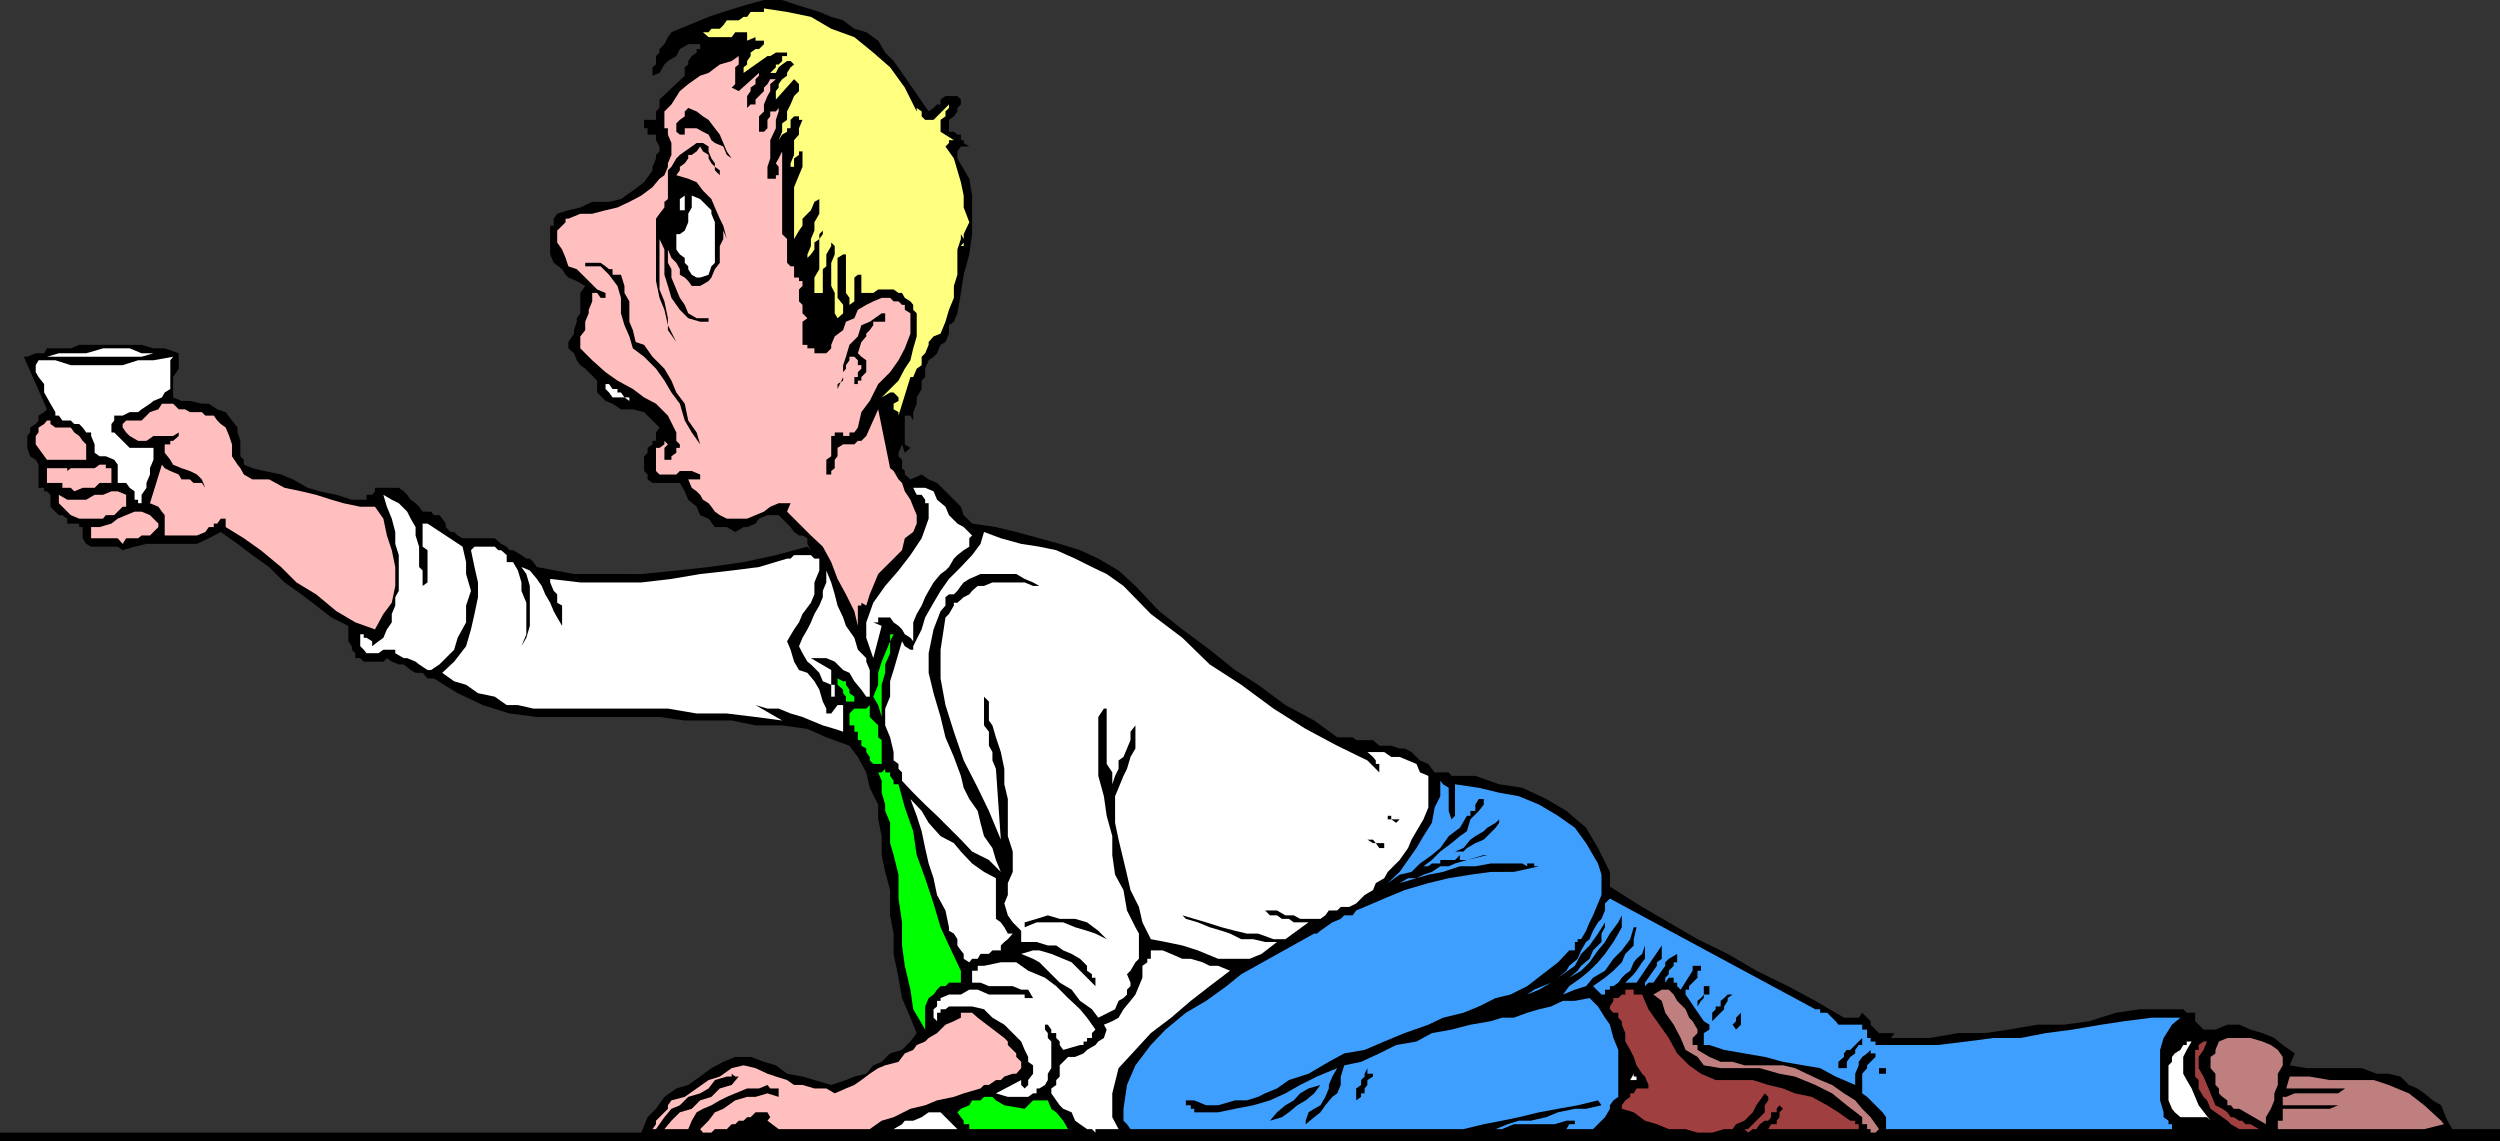 <svg xmlns="http://www.w3.org/2000/svg" width="356.699" height="162.801"><rect width="100%" height="100%" fill="#333333" stroke="none"/><path d="m128.7 10.402 3.8 5.5.7-.5.5-.5h.5v-.699l.698-.5h1.7l.5.5v.7l-.5.5v.5l-.5.699-.7.5V18.8h.7l.5.402h.5V20h.402v.402l.797.5h-1.2l-.5.7v1l1.7 2.898.402 2.402v5.5l-.402 2.899-.797 2.902-.402 2.598-.5 2.902-.5 1.2-.7.5v1.199l-.5 1.199-.699.402-.5 1.2-.5.5-.699.5-.5 1.199V53.8l-.5.5v1.2l-.703 1.203v.899l-.5 1.199V60l-.399-.7h-.8v4.102l.8.5-.8.7-.399-1.2-.5 1.2v.5l.5.5V66.8l.399.402v.5l.8.7 1.602-.7 1 .7 1.2.5 3.398 3.398.402 1.199 1.2 1.203 3.398.5 2.902.7 3.297.898 2.902.8 2.899.899 2.601 1.203 2.899 1.7L162 83.601l3.398 3.601 3.301 2.598 3.899 2.902 3.601 2.899 3.301 2.101 3.898 2.899 4.102 2.199 3.297 2.402H193l.5.399h2.398l.899.8h1.703l1.2.399h.698l1 .5 1.2 1.199 1.199.5.5.703.402.5h2l.399.5h3.402l3.398 1.2 3.301.5 3.399 1.597 2.902 1.703 2.797 2.399L228 121l1.7 3.402v2.098l4.597 2.902 3.8 2.2L242.2 134l4.301 2.102 4.098 2.398 4.5 2.203 3.902 2.098 4.098 2.402h2.101l.5-.703.7.703.5.5v.5l1.199 1.2h2.199l-.5.699h5.5l4.101-.7h3.801l3.399-.5 4.101-.699h3.801l3.598-.5 3.8-1.203 3.399-.5h6.203l.5.5h1.2v1.203l1.198 1.2h1.7l1.699-.7h1.703l1.598.7 1.699.5 1.703.699 1.2 1 1.698 1.199L326.7 152l2.399.402H337l2.098.801h1.699l1.703.399 1.2 1.199 1.198.5 1 .699 1.2 1 1.199.703.402 1 .5 1.2.7 1.199h6.8v1.699H0v-1.2h91.5l.898-2.199 1.2-1.199 1.199-1.703 1.703-1.2 1.7-.5 1.698-1.198 1.602-1.2 1.7-.902 1.698-.7h2.2l1.902.7 1.7.5 1.597 1.203 2.203.399 1.7.5 2.398.699 2.101-.7 1.2-.5 1.699-.398 1-1.203 1.199-.5 1.203-1.2 1.7-.5 1.198-1.198.899-1.2-.899-2.199-1.199-2.8-.5-2.903-.699-3.398v-2.899l-.5-2.601V127l-.703-2.598-.5-2.402v-2.7l-.5-2.398v-2.101l-1.2-2.399-.5-2.199-1.199-2.203-1.199-1.598-3.3-1.199-2.7-1.203-3.601-.5h-3.801l-3.399-.7H97.7l-3.601-.5h-17.5l-3.899-.5-3.8-1.198-3.602-1.7-3.399-2.101H61L60.297 96h-1l-.7-.398-1-.801h-.699l-1-.399-.699-.5-.5.5h-2.8l-.5-.5h-.7v-.699l-.5-.5v-.5l-.5-.703v-2.2l-2.402-1.198-2.2-1.7L43 84.801l-2.402-1.7-2.2-2.199L36 79.203l-2.102-1.601-2.398-1.7-1.703.899-1.7.8h-7.199L19.2 78l-1.699.5-.703-.5H13l-.703-.398-.5-.801v-1.598h-.5v-.5h-1.7V74l-.699-.5h-.5L7.2 72.3v-1.698l-.5-.5h-.402v-.5H5.5V66.3l-.402-.7-.801-.5-.399-1.199v-1.699l.399-.5V61l.8-.5.403-.5v-.7l.797-.5.402-.398-3.3-7.5h.5l1.199-.5h1.199l.402-.699h3.399l1.199-.5h8.902l1.7.5H23.5l2 .7v2.199l-.8 1.199v2.902l1.198.5h1.2l1.699.399h1l1.203.8 1.2.399.898 1.199.8 1v.703l.399 1.2v2.199l.5.5v.699l1.203.5 1.7.402 2.398.5 1.699.7 2.101 1.199 1.7.5 2.402.5 2.2.699h2.097v-.7h.8l.403-.5v-.5h3.398l.7.5.5.5.5.7.699.5.5.5.5.699H61.5l.398.5h.801l.399.5.5.703v.5l.699.7h.5l.5.5.703.398h4.598l.902.8.797.399.402.5h.5l1.2.703.699.5h.5l.5.5.5.7 5.3 1H91.5l5-.5 4.598-.5 5-.7 4.601-1L115.2 78l.5.5-.5-.898V76.8l-.699-.399h-.5l-.703-.5-.5-.699-.5-.5-.7-.703-.5-.5H109.5l-1.203.5-.5.703-1.2.5h-.5l-1.199.7-1.199-.7H102L101.098 74l-1.2-.5-.5-1.2-1.199-1-.5-1.198-.699-1.2h-3.902l-.7-.5v-.699l-.5-.5v-2.101l.5-.5v-.7l.7-.5v-.5h.5v-1.199l.5-.703-2.2-2.2-1.601-.398h-1.7l-1.199-.8-1-.399L85.2 56v-1.7l-1.7-1.697-.703-.5-.5-.7-.399-1-.8-.699v-.902l.8-1.2v-.5l.399-1.199v-.5l.5-.699v-2.902l.703-1-1.203-.7-1.2-.5-.398-.398-.5-.8L79 37.5l-.5-1.2v-4.097h.5v-1l.5-.703 1.598-.5 1.699-.398L84.5 28.8h2.398l1.7-.399 1.699-1.199L91.898 26l1.2-1.7v-.5l.5-1.198v-.5l.5-.5v-.7l-.5-.902v-.797h-1.2v-.902h-.5v-1.2h1.7v-1.199l.5-.5v-1.199l3.601-3.402V9.6l.5-.398v-.5L98.7 8l.7-.5V7h.5v-.7h-1.7L97 7l-.5 1-1.203.703-.5.5-.7 1.2-1 .398V9.6l.5-.398V8l.5-.5V7l.7-.7.5-1 .5-.698 2.402-1 2.899-1.2 2.101-.699 2.899-.902L109 0h2.598L114 .8l2.898.903 1.7.7 1.699.5 1.601 1.199 1.7.5 1.699 1.199 1 1.699 1.203 1.203 1.2 1.7"/><path fill="#ffff7f" d="M130.797 15.902v-.5l.703.5v.7l.5.5h1.2l2.198-2.2v.5l-.5.5v.7l-.699.5V18.8l1.899 1.2h-.7v.402l-.5.5 1.2 1.7 1 3.398.402 1.902v1.7l.797 2.101-.797 1.7v1.699h-.402l.402-.5v-.5l-.402-.7v.7l-.5 1.5v3.601l-.5 1.598V42.5l-.7 1.703-.5 1.7-.699 1.699-1 .398-.699.8v.403l-.5 1.2-.5.5v1.199l-.703.5-.5 1.199h-.399l-1.699 5.5v-.5l-.699-.399v-.8l.7-.399v-.5l-.7-.703h-.5l-1.203.703 2.402-2.402.899-1.7.8-1.199.399-1.699.5-1.703v-3.297l-.5-.5V43.5l-.399-.5-.8-.5-.399-.7h-.5l-.699-.5h-2.203l-.7.5h-1.699v-2.597h-.5l-.5.399V42.5h.5-.5v.5l-.699.5v-1l-.5-.7v-5.5h-.402l-.797.5v5.7l.797 1v1.203l-.797.7-.402-.7v-2.902l-.5-1V37.5l.5-1.2v-1.198l-.5-.5v.5l-.7 1.199V38l-.5.402v3.399H116.2v-2.2l.7-1.199v-4.3l.5-.7v-.5l-.5.5v.7l-.7.5v1l-.5.699-.5.5v.699-1.2l.5-1.198v-1l.5-1.2v-1.199l.7-1.203v-2.098l-.7.399-.5 1.199-.5.5-.699.703v1l-.5.7-.703 1.199v.5-7.899L114 25l.5-1.2v-2.198h-.5v.5l-.703.5V23.8h-.5v1.7-2.2l.5-1.198V20l.703-.797v-.902l.5-1.2h-.5v-.5h-.703l-.5.5v1.2h-.5v.5l-.7.402-.5.797.5-1.2v-1.198l.7-.5v-1.2l.5-1 .5-1.199L114 13v-1l-.703-.7-2.598 2.903V13l.399-.5V12l.5-.7.699-.5v-.398l.5-.8.5-.399-.5-.5h-.5l-.7.5-.5.399-.398.8h-.8l.8-.8v-.399h.399l.5-.5V8h.699v-.5h-1.598l-.8.5h-.399l-3.402 2.402v-.8l.5-.399v-.5l.5-.703v-.5l.699-.5h.5l.703-.7v-.5h-1.203v-.5l-1.2.5V4.603h-1.699l-.5.699h-3.3l-.801-.7h.8l.403-.5h1.2l.5-.5.5-.699h1.698l.7-.5h.5l.5-.699h-1H109v-.5l3.297.5 3.402.7 2.899 1.699 3.3 1.199 2.7 2.199L127 9.602l2.098 2.898 1.699 3.402"/><path fill="#ffbfbf" d="m104.398 12.5 1 .5 2.899-2.598v.399l-.5.5V12l-.7.5v.5l-.5.703v1.7l.5-.5h.7v-.7L109 13v-.5l.5-.5.398-.7h.801l-.8.7v1l-.399.703-.5 1.2v1l-.703.699V18.8H109l.5-.5v-1.2l.398-.5v-.699h.801l.399-.5v-.5 1l-.399 1.2V18.3L109.9 20v2.602l-.4 1.198v1.7h1.2V25h.398v-1.2l-.399-.5.399-.698.5-1v11.8l.699.7V37.5l.5.5h.5v1.602H114v.5h.5v.699l-.5.5V43l.5.5v1.203l.7.7-.7.5v3.3h.7v.5h1v.7h1.698l.7-.7v-.5l.5-1.203 1.199-.898.402-1.2 1.2-.5.5-1.199 1.199-.703 1-.5 1.199-.5H127l.5.5h.7l.5.5h.398v.703l.8.5v2.899l-.8 2.101-.899 1.7L127 53.101l-1.703 1.699-1.2 2.402-1.199 1.598-.5 2.199-.5.703h-.699v.5h-.902v-.5h-1.2v.5h-.5v2.899l-.699.5v2.101h.7v-.5l.5-.402v-1.2l.402-.5v-1.199l.797-.5h1.601l.5-.5h.5l.7-.699 1.699-3.8L127 66.8l.5.402.7 1.2.5.5.398 1.199.8 1.199.399 1 .5 1.199v1.203l-.5 1.2-1.2.898-.398 1.699-1.199 1.203-1.203 1.2-1 1-.7 1.699-.5 1.199-.5 1.601-.699-.402v.402h-.5V89.3l-.5-2.098-1.199-2.402-1.199-2.2-.902-2.398-1.2-2.203-1.699-1.598L112.297 73l.5-1.2h-1.7l-1.199.5-.898.7-1.203.5-1.2.5H103.7l-1-.5-.7-.5-.5-.7-.402-.5-.801-.5-.399-.698-.5-.5-.699-.5-.5-1.2h1.7v-.699l-1.2-.5H97l-.5.5h-2.402l-.5-.5v-3.3h.5l.699-.5v-.5l.5.5-.5.5v1.699h1v-.5l.703-.5v-.7h.5v-.5l-.5-.5v-1.199l-1.203-2.402-1.7-1.7-1.699-.898-1.601-1.203-2.2-1.2-1.699-1.198-1.898-1.7-1.703-1.699V48l.703-.898v-1.2l.5-1.199v-.5L84.5 43v-1.2h.7l.5.7h.698v-.7l-1.199-.5-1.699-1.698-1.203-1.2-1.2-.402-.398-1.2-.5-1.198-.699-1v-1.7l1.2-1.199v-.5h.398l1.699-.703H84.5l1.898-.5 1.7-.398 1.699-.801 1.703-.899 1.598-1.199 1-1.203.699-.5.5-1.2v-.5l.5-1.198v-1.7l-.5-1.199v-.902h-.5v-2.399l1-1L97 13l1.2-1 1.698-1.2 1.2-.398 1.601-1.199 1.7-.5 1.699-1.203-.7.5v1.203l-.5.399V12l-.5.5"/><path d="m104.398 22.602-.699-.5-.5-1.2-1.199-.5-.5-.402-.402-.797-.801-.402-.899-.5H97.7v.902H97l-.5-.402v-1.2l.5-.5.7-.5v-.699l.5-.5 1.198.5.899.7.8.5L102 18.3l.7.902 1 2.399.698 1"/><path d="m100.297 20.402.8.5v.7l.403 1 .5.699v.5l.7.5V25.5 25l-.7-.7v-.5l-.5-.5-.402-.698v-.5l-.801-.5-.399-.7-.5.7-.699.5h-.5v.5l-.5.699-.699.5v.5l-.5.699 1.7.5 1.198.5.899 1.203 1.203 1.2.5 1.199.7 1.601.5 1 .5 1.899-.5-1.2v1.2l-.5 1V37.5l-.7.902-.5 1.2-.402.5-1.2.699H98.7l-.5-.7-.5-.5-.699-.398v-.8l-.5-.903-.703-.7-.5-1.198V37.5l.5.902v1.2L96.5 41.3l.5 1.2.7 1 .5 1.203 1.198.7h1.7v.5h-1.2l-1.699-.5-1.199-1.2-1.203-1.703-.5-1.7-.5-1.597v-3.601l-.7-1.5V41.3l.7 1.699.5 2.402v1.7L96.5 48.8l-1.203-2.399-.5-2.199-.7-1.703-.5-2.398v-8.899l.5-.703.7-.898V28.8l.5-.399V24.3l.5-.5.703-1.2.5-.5.7-.5 1-.699.698-.5h.899"/><path fill="#fff" d="M102 32.203V37.5l-.5.5-.402 1.203-1.2.399h-.5l-.699-.399-.5-.8V38l-.5-.5v-.7L97 36.3l-.5-.698v-2.7.5h.5l.7-.5.5-1.199V30.5l.5-.898v-1.7l-.5-.699.5.7 1.198.5 1.2 1.199.402.398v.5l.5 1.203v.5"/><path fill="#fff" d="M97.7 30H97v-1.598l.7-.5V30"/><path d="m88.598 39.203.5 1.598v1L89.797 43v2.902l.5 1.2.402 1.699 1.2.402 1.199 1.7 1.699 1.699 1 1.699L96.5 56l1.2 1.602.5 2.398 1.198 1.703.5 1.7-1.199-1.7-1-1.703L97 57.602 95.797 56l-1-1.7-1.2-1.698-1.699-1.7-1.601-1.199-.5-1.703-.7-1.598-.5-1.699V42.5l-.5-1.7-1.199-1.597L85.7 38h-2.2v-.5h2.2l.698.5.5.402h.5v.801h1.2m37.699 6.199v.5h-1.7v.5l-.5.7-.5.5V48l-.699.8-.5 1.602.5.5.7.5v1.7l-.7.699v.5h-.5v.5h-.5v-1h.5v-.7l.5-.5v-.5h-.5v-.699l-.5-.5h-.699v.5l-.5.7v.5l-.402.5V54.3l-.797.5v.699l.797-1.7v-1.698l.402-1.2.5-1.699L122.4 48l.5-1.598 1.199-.5 1.699-1.199h.5v.7"/><path fill="#fff" d="m21.898 50.402-1.699.5H6.7l1.7-.5h3.898l2.402-.699h3.8l1.7.7h1.698m2.802.499-.403.5V55.5l-.797.5-.402.703-1.2.5-.5.399-1.199.8-.5.399H18.5l-1 .5h-1.203V60l-.399.5v1.203h.399l.5.5.703.7 1 1h3.398v1.699l-.5 1.199v.902l-.5 1.2v.699l-.699 1V71.8h-.5v-.5h-.5v-1.2l-.699-.5-.5-.699h-1.203V66.3l-.5-.7-1.2-.5H14.2l-.699-.5v-1.199l-.5-1.199v-.5h-.703l-.5-.703-.5-.5h-.7l-.5-.5H8.899l-.5-.7h-.5v-.5L7.2 57.603l-.5-.899L6.297 56v-1.2l-.797-1-.402-.698v-1l.402-.7h2.398l2.2.7H17.5l2.2-.7h2.198l2.801-.5m65.098 6.301-.7-.5h-1.699l-.5-.703-.5-.5v-.7h.5l.5.7h.7v.5h.5l.5.703h.699v.5"/><path fill="#ffbfbf" d="m31.5 60.5.7.5.5 1.203.398 1.2v1.699l.8 1.199.399.5.5.902 1.203.7h2.398l2.2 1.199 2.402.5 2.098.5 2.199.699 1.703.5 2.398.5H53.5L54.7 74l.5 2.402.698 2.098.5 2.402v2.7l-.5 2.398-1.199 1.602L53.5 89.8l-2.8-1-2.7-1.598-2.902-2.402-2.801-1.7-2.2-2.199L37.2 78.5l-2.402-1.7-2.598-1.597V74h-.7l-.5.703h-.5v.5h-1.203.5l-.5.7-1.2.5H23.5V73.5l-.402-.5-.5-.7-1.2-.5 1.7-5.5.402.5.797.403 1.203.5.398.7h1.2l.5.5h1.199l.5.699-.5-1.2-.7-.699-1-.5-1.199-.402-1.199-.5-.402-.7-.797-1v-1.199h.797v-.5h.402l.801-.699v-.5l-.8.5h-2.802l-1 .7H19.7l-1.199-.7-.5-.5-.5-.703v-.5l.5-.5h2.2l1.198-1.2 1.2-.398.5-.8H24.7l.801.8h.898l.7.399h1.699l.5.5H30.5L31 60l.5.5M8.398 61h1.7l.5.703.699.5.5.7.5.5v2.199H6.699l-1.601-2.2v-1.199l.402-.5V61l.797-.5.402-.5h.5v.5l.7.5h.5m7.499 7.902H14.2l-.699.7h-1.703l-1.2.5-.5-.5H8.899v-.7H6.7v-2.101h2.899v.402l.5-.402H13.5l.7-.5h.898v.5h.8v2.101"/><path fill="#fff" d="m138.7 76.402-.403.399V78l-.797.5-.902.703-.5.5-.7 1.2-.5.5-.699.5-1 1.199-.699 1.199-.5.902-.5 1.2-.703 1.199-.5 1.199V91.5l-.399-.5-.8-.5-.399-.7-.5-.5-.699-.5-.5-.698h-1.703v.699h-.7l1.2.5-1.2 4.601-1-2.902v-2.2l1-2.8 1.7-2.398 1.902-2.2 1.7-2.199 1.601-2.402 1-2.801v-2.2h-.5v-.5l-.5-.698h-.703l-.5-1H132l1.2.5.5 1.199 1.198 1 .5 1.199 1.2 1.203.902.5 1.2 1.2"/><path fill="#ffbfbf" d="M18 70.602V72.3h-.5l-.703.699-.5.5h-1.2l-.398.5h-3.402l-1.2-.5-1.699-1.7v-1.198l1.2.699h2.699l1.203-.7h1.2l1.198-.5h.899l1.203.5"/><path fill="#fff" d="M59.797 79.203v1.7l.5.5v2.199l.703-.5V78.5l-.703-.5v-3.297h-.5H61L66 78l.5 2.203v1.7l.7 2.398-.7 2.101v2.399L65.297 91l-.5 1.703-2.098 2.098-1.199.8H61l-1.203-.8-.5-.399-1.2-.5h-.5l-1.199-.699v-.5H54.7l-.699.5h-1.703l-.399-.5-.5-.5V90.5h.5v.5h.399l.8.5v.703L54 91.5l.7-.5.5-1.2.698-1v-1.198l.5-1.2v-1.199l.5-.902v-5.098l-.5-1.601v-1.7l-.5-1.902-.699-1.7-.5-1.698 1.2.699 1 .5L58.097 73l.5 1 .699 1.203v1.2l.5 1.597v1.203"/><path fill="#ffbfbf" d="M22.598 74.703v.5l-1.2 1.2H20.2l-.5.398H18l-.5.8-.703-.8H13v-1.598h1.2l1.698-.5.899-.703L18 73.5l1.2-.5h1l1.198.5 1.2 1.203"/><path fill="#fff" d="m160.297 83.602 3.902 4L168.7 91l3.899 3.8 4.5 2.903 4.601 3.399 4.598 2.898 4.5 2.402 4.3 2.098 1.7 1.703V109h-.5v-.5l-.399-.5-.8-.7h2.402l1 .7h1.2l2.398 1 .5 1.203 1.199.5v4.5l-.7 1.7-1 1.699-.699 1.199-.5 1.199-1.199 1.703-1.699 1.7-.5.898-1.203.699-.399 1-1.199.703-1.199 1.2-1 .5h-1.203l-.5.5h-1.2l-.5.699-.699.5H185.5l-.902-.5h-1.2l-1.199-.7H180.5l.7.7h1l.698.5h1l.7.5h2.101L183.4 134h-1.7l-2.199-.797h-1.602l-1.699-.402-1.902-.5-2.2-.7-3.398-1 .5.5 1.7.5 1.699.7 1.699.5 1.203.402 1.598.797h1.699l1.703.402h1.7l-2.2 1.7-1.703.699h-4.5l-2.899-1.2-2.199-.699-2.402-.5L164.2 134l-1.199-2.398-.5-2.2-1.203-2.402-.5-2.2-.5-2.097-.7-2.902-.5-2.399v-3.8l.5-1.2.7-1.699.5-1 .5-1.703.703-1.2v-3.3l-.703.902v1.2l-1 2.398-.7.5v1.203l-.5 1-.398 1.2v-1.7l-.8-1.203v-7.898h-.399l-.8 1.199v8.402l.8 2.899.398 2.8.801 2.899V122l.399 2.8 1.199 2.2.5 2.902 1.203 2.399.5.902v3.598l-.5.5-.703 1.199-.5.5.5 1.203v.5l-.5.5v.7l-.5.5-.7.398-.5 1.199-2.398 1.203-.902-1.203-1.7-1.2-1.199-1.597-1.699-1L150 139l-1.703-1.7-.899-.5-1.699-.698 1.7-.5h.898l1.703.5 1.7.699 1.198.5 2.2 2.199 1.199 1.203V139.5h-.5v-.5l-.7-.5v-.7l-1-1-1.199-.698-1.199-.5-1-.7H149.5l-1.602-.5H145h.7v-1.601l-1.2-1.2-.703-1-.5-1.699.5-1.199V126l.703-1.598V121.5l-.703-2.2V114l-.5-2.098v-2.199l-.5-2.402-.7-2.098-.5-1.703-.5-.7v-2.698l-.699-.7v4.098l.7.902v2l.5.899v1.199l.5 1.203.699 10.098-1.7-4.098-1.597-3.3-2-3.903-1.402-4.098-1.2-3.8-.699-3.801v-4.098l.7-4.601.5-.5.699-1.2V86h.5l.902-.797.797-.402.402-.5.801-.7h.898l1.2-.5h4.601l1.2.5h.898l-.899-.5-1.199-.5-1.199-.699h-5.102l-1.601.7-.797.5-.402.5-.5.699-.5.5h-.7l-.5.402v1.2l-.699.8-1 2.598-.699 3.402V96l.7 2.902 1 3.399.698 2.902 1.2 2.797 1 2.703.402 1.7.797 1.597 1.203 1.703.398 1.7.5 1.898 1.2 1.699.5 1.703.699 1.7-1.7-1.7-2.398-1.203-1.601-1.7-3.399-3.398-1.699-1.601-1.703-1.7-1.598-1.699v-1.199l-.5-.5V109l-.699-.5v-1.2l-.5-2.097-.703-1.703v-2.398l.703-1.7v-2.199l.5-1.601.7-2.399.5-1.703.398.703.8.5h.399v-.5l1.203-2.402.5-1.7L133.2 86l1-1.7 1.198-1.698 1.7-1.7 1.601-1.699 1.2-1.601.5-1.7 2.398.899 2.902.8 2.598.399 2.402.5 2.7 1.203 2.398 1.2 2.101 1 2.399 1.699m-88-4.399v1h.902l.7 1.2.5 1.699V84.3l.698 1.7v4.5l-.7 1.703.7-1.203.5-1.7v-5.698l-.5-1.7-.7-1 1.2.5 1 1.2.699 1 .5 1.199L78.5 86l.5 1.203.5.899.7 1.199v-2.899L79.5 86v-1.2l-.5-.5-.5-1.198v-.5l4.297.5H91.5l4.297-.5 4.101-.7 4.5-.5 3.899-.5 4-1.199h.5l.5-.5h2.402l.5.5h.7v1.7l-.7 1.699V84.8L115.7 86l-1.199 1.602-.5 1.199-.703 1-1 1.699.5 1.203.5 1.7.703 1.199 1.2.398 1 1.203.698 1.2.5 1.699.5 1v.699h.7l.902-1.2h.797v3.801l-1.2-.402-1.699-.5-1.699-.7-1.199-.5-1.703-.5-1.7-.698H109.5l-1.703-.5 3.8 2.199-3.8-.5-4.098-.5h-4.3l-4.102-.7h-19.2l-2.199-.5h-1.601l-1.7-1.199-2.398-.5-1.699-1.199-1.703-.5-1.7-1.203 1.7-1.598 1.703-2.199.7-2.402.5-2.2.5-2.398v-2.101l-.5-2.2-.5-2.402.5-.5h2.898l.5.5h.402l.797.703"/><path fill="#fff" d="M123.598 93.902v.5l.5 1.2v3.8h-.5l-.7-1-1-1.199L121.2 96l-.902-.398-1.2-1.2-1.199-.5H115.7l2.899 1.7v2.101h.5v1.7h-.5v-1.7l-1.2-.5-.5-1.203-1.199-1.2-.5-.398-.699-1.199-.5-1 .5-1.203.7-1.2.5-1 .5-1.198.698-1.2.5-1.199v-.902l.5-1.2v-1.699l.7 1.7.5 1.699.402 1.601.797 1.7.402 1.199L121.9 91l.5 1.703 1.199 1.2"/><path fill="#0f0" d="m127.5 90.5-.5 1v1.703l-.703 1.598V96l-.5 1.703v4.598l-.5-1.7-.7-1.199.7-1.699V96l.5-1.598.5-1.199L127 91.5v-1h.5m-5.102 8.902h-.5v.7H120.7v-.7l-.402-.5v-.5l-.797-.699v-.902l.797.402h.402v.5l.5.7v.5l.7.5h.5m1.698 1.199v1.699l1.199 1.199v1.703l.5.399V109h-1.2l-.5-.5v-.5l-.5-.7v-.5l-.699-.398v-.8h-.5v-1.2h-.5v-.902h-.699v-1.7l.7-.698h1.699l.5-.5m13 37.898v1.703h-1.7l-.5.5h-.699l-.5.5-.5.7-.699.5-.5 1.199v3.3L130.297 144l-.399-2.797-.8-3.402-.399-2.899v-3.3l-.5-3.399v-3.402L127.5 122l-.5-1.7v-2.898l-.703-1.699v-.902l-.5-1.7v-1.699l-.5-1.199h.5l.5-.5v.5H127v.5l.5.7v.5h.7l.898 3.3 1.199 3.399.5 3.398 1.203 3.3 1.2 3.602 1 3.399 1.198 2.601 1.7 3.598"/><path fill="#3f9fff" d="M207.098 117.402v-.5l.5-.5v-4.5l3.402.5 2.898.7 2.801.5 2.899 1.199 2.699 1.601 2.402 1.7 1.598 2.199 1.703 2.902.5 1.598v2.902l-.5 1.2-.703 1.699-.5 1-.5 1.199-.7 1.199h-.5v.402h-.398v1.2h-.8l-1.602 1.699-2.2 1.699-2.199 1.703-2.398 1.2-2.102.5-2.398 1.199-2.203.898-2.899.703-2.101 1-3.399 1.2-2.898 1.199-2.8 1.199-2.903.5-2.2 1.199-2.898 1.703-2.8.899-1.7 1.199-1.699.699-1 .5-1.602.5H176.2l-2.402.703h-1.7l-1.699-.703H169.2v.703h.7v.5h.5v.5h3.398l2.402-.5 2.598-.5L181.2 157l2.2-1 2.101-1.2 2.398-1.198 2.899-1.2-.7 1.2-.5 1.199v.5l-.5 1.199-.699 1.203-.898.5-.8.5-.403 1.2v.5l1.203-1 .898-.7.7-1 1-1.203.699-.5.5-1.2v-1.198l.5-1.602 2.402-.5 2.598-1.2 2.402-1.198 2.899-.5 2.199-1.2 2.8-.5 2.7-.699 2.902-.5 1.598-.5H216l1.898-.703 1.7-.5 1.699-.398L223 142.8h1.7l2.097-.399 1.203 1.2 1 1.601.7 1 .5 1.899.698 1.699v6.699l-.699.5-.5.703v.5l-.699 1.2-1 1-.703.699h-7.2 3.403l.398-.7h.801v-.5H223.5l-1.703.5H216l-1.703.7h-.899l1.7-.7 1.601-.5h1.7l2.199-.5 1.699-.699 2.402-.5h1.598l2.203-.5-.5-.703-2.902.703-2.801.5-2.7.5-2.898.7-2.402.5-2.598.5-2.902.699h-47.5l-.5-.7-.5-.5v-1.699l.5-3.402L162 152l2.2-2.898 2.097-2.2 2.902-2.402 2.899-1.7 2.902-2.097 2.098-1.703 10.402-5.797h.398l.5-.402.7-.5 1-.7 1.199-.5.5-.5H193l.5-.699 1.2-.5 2.8-1.199 2.898-1.203 3.399-1 2.902-.7 3.098-.5 2.902-.398H216l3.598-.8h-.7v-.399h-1v.399l-.699-.399h-4.5l-2.199.399h-2.203l-2.399.8-2.101.399-1.7.5-2.398.699 1.2-.7h1.199l1-.5 1.199-.398 1.203-.8h1.2l.898-.399 1.699-.5h-1V122l-.7.703H205.5v.5h-1.203l-.5.399h-.7l1.2-.899 1.203-1.203 1.598-1.2 1.199-1 1-.698.5-1.7 1.203-1.199.7-.902V114h-.7l-.5.8v.903h-.703v.7h-.5l-1 1.699-1.598 1.199L205.5 121l-1.203 1-1.7 1.203-1.199 1.2-1.699.398L198 126l1.7-1.598 1.198-1.699 1.2-1.703 1-1.7 1.199-1.898.402-2.199.801-1.601v-2.2l.398.5.801.5v3.301l.399 1.2v.5"/><path fill="#fff" d="M142.098 125.3v5.802l.699.5.5.699.5.902h.703l-.703.797-.5.402-.5.5v.7h-1.2l-.5.5h-1.199l-.398.699h-.8l-.403.5-.797-.5v-.7l-.402-.5-.5-.699V134l-.5-.797-.7-.402v-.5l-.5-2.399-1.199-2.199-.5-2.402-.699-2.098L132 121l-.5-2.398-.703-2.2-.899-2.402 1.602 1.703 1 1.7 1.7 1.898 1.898 1 1 1.199 1.601 1.703 1.7 1.2 1.699.898"/><path d="m199.7 116.902-.5.5-.7-.5h-.5v-.5h.5v.5h1.2m14.198.5-.5.7-1.699 1.699-1.199.5-1.203.699-.5.5h-1.2l-.5.5.5-.5 1.2-.5 1-1.2.703-.5 1.2-.698.5-.5 1.198-.7.5-.5v.5M198.5 121h-1.703l-.5-.7h-.399l-.8-.5h.8l.399.5h1.203v.7h1m10.797 1.703 2.402-.703h.5zm0 0"/><path fill="#3f9fff" d="M259 144h.7v.5h1l.698.703.5.5.399.5h3.402v.7h.7v1.199h.5v.5h.699v.5h8.902l4.098-.5 3.8-.5h3.899l3.601-.7 3.801-.5 4.098-.699 3.3-.5 3.903-.5h4.098l-1.2 1-1.199 1.899-.5 1.699V157l.5 1.703v.7l.7.5v.5h.5v.699h-40.801v-1.7l-.5-.699-1-1-.7-.703-.5-.5-.699-.5v-2.797l.7-.8V152l1.199-1.2v-.5h-.7v-.5l-.5.5-.699.5-.5.7v.5l-.5 1.203v1.598l-2.8-1.2-2.2-1.199-2.402-.402-2.899-.5-2.601-.7-5.797-1-2.102-.698h-.8v-1.7l.8-.5v-.699l-.8-.5-2.598-3.8v-.7h.5v-.5l.5-.5.7-.703v-1h.5v-.7h-1.2v.7l-1.703 2.703-.5-.5v-.5h-.5v-.703h-.7l-.5.703v-.703l.5-.5v-.5l.7-.7v-.5h.5v-1.198l-1.2.699-.5.5v.5l-.5.699-.699 1-.5.703h-.699l-.5.5v-.5l.5-.703.7-1 .5-.7v-.5l.699-.5v-1.898l-3.598 5.301h-1.602l.7-.703.5-.5.402-.5.797-1.2.402-.5v-2.398.5l-.402 1.2-.797.699-.402.5-.5 1.199-.7.5-.5.5-.5.703-.699.5h-.5v.5H229v.7h-.5l-1.203-1.2.703-.5 1-.703 1.2-1 1.198-1.2.5-1.198 1.2-1.2V134l.402-1.7h-.402l-.5 1.7-1.2 1.602-1.199 1.199L229 138.5l-1.703 1-1 1.203-1.598.5-1.699.7.898-1.2 1.7-1.203 1.199-1 1.203-1.2 1-1.198 1.2-1.7.698-1.199.5-.902v-1.7l-.5 1-1.199 1.602-.699 1.2-1 1.199-1.203 1.699-1.2 1.199-1.699 1-.898.703.898-.703 1.2-1 .5-.7 1.199-1 .5-1.198 1.203-1.2v-1.199l.5-.902v-.7l-1 1.602-1.203 1.7-1.2 1.199-.898 1.699L223 139l-1.703 1.203-1.7 1-1.699.7 1-.7 2.399-1 1-.703 1.203-1 .398-.7 1.2-1 .5-1.198.699-1.2.5-.402.5-1.2.703-1.198.5-.5.5-1.2v-1l.7-.699L259 144"/><path d="m159.598 134.402-1.7-.402-1.601-.797-1.2-.402-1.699-.5-1.699-.7h-3.8l-1.7.7v-.7l1.7-.5 1.601-.5 1.7.5h2.198l1.7.5 1.601 1.2 1.2 1.199 1.699.402"/><path fill="#fff" d="m175.5 138.5-2.902 2.203-2.7 2.098-2.8 2.402-2.899 2.2L162 149.8l-2.402 2.601-.899 3.598v3.402l.899 1.7h-2.899v-.7.7h-.402v.5l-.5-.5h-.7l-1-.7-.699-.5-.5-1.199-1.199-.5-.5-.5-.5-.703-.699-1v-.7l.7-.5v-.698l.5-.5V152l1.198-1.2h1l1.2-.5.5-.5 1.199-.698.402-.5.801-.5.398-1.2-.398-.699 1.2-.5.898-.5.699-1.203 1-1.2.703-.898.5-1.199.5-1.203v-1.7l.7-.5v-.5h.5v-1.198h1.698l1.2.5 1.601.699h1.2l1.699.5 1 .5h1.199l1.703.699"/><path fill="#fff" d="m156.297 146.902-.5.5v.7h-.7v.5h-.5v.5h-.5l-2.398.699-.5-.7v-.5l-.5-.5v-.699H150v-.5l-.5-.699h-.402v.7l.402.5v.699l.5.5v3.8l-.5.801v.899l-.402.699-.801.5h-.399V156h-.5l-.699.5h-2.902l-1.7-.5 3.602-1.898v.699l.5.5.5-.5v-.7l.7-.898V152l-.7-.5v-.7l-.5-1-.5-1.198-1.199-1.2-1.203-1.199-1.7-1-1.199-1.203-1.699-.398h-3.3l-.5.398h-.7v.5h-.5v1.203l-.5-.5V144l.5-.398v-.801h.5v-.399l1.2-.5h1.699l1.199-.699h1.203l1.598.7h5.101v.5h1.2l-.7-1.2h-1l-1.199-.5h-3.402l-1.2-.5H138.7V138.5h.801v-.7h.898l2.399-.5H145l1.7 1.2 2.398 1 1.601 1.203 1.7 1.7 1.699 1.597 1 1.203 1.199 1.7"/><path d="m244.297 140.203-.399.5v1.2h-.8v.5l-.399.398-.5.8v-.8l.5-.399.399-.5v-1.199h.8l.399-.5"/><path fill="#bf7f7f" d="M242.2 146.902v.5l-.7.7v1h.7v.699l1.698 1 1.602.699h1.7l1.698.5h5.5l1.7.402 1.699.801 1.902.899 1.7.699 1.699 1.199 1.601 1 1 1.203 1.2 1.2 1.199 1.699-.5.5h-.7v-.5h-.5v-.7h-.699v-1l-2.199-1.699-2.102-1.703-2.398-1.2-2.902-1.198-2.2-.399-2.8-.8H245.5l-2.402-.403-.899-1.2-1.699-1-.703-1.698-1-1.899-1.2-1.703-.5-1.7-1.199-.898 1.2-.699h1l.699.7.5.898L240.5 144l.5 1.203.5.5.7 1.2"/><path fill="#9f3f3f" d="m234.297 141.902.902 2.098 1.2 1.703 1.699 2.399 1.199 2.199L241 152l1.7 1.203 2.097.899h5.3l2.2.699 2.101.5 1.7.699 2.402.5 2.2 1.203 1.597 1 1.703 1.2h.7v.5h.5v.699h-13.403.5l.402-.7h.801v-.5l.398-.5v-.699l.5-.5-.5-.5-.398.5v.5h-.8v.7l-.403.5h-.5l-.7.5-.5.699h-.5l-.699.5-.5-.5h.5l2.399-2.399v-1l.5-.703v-.5l-.5-.5-.7 1-.5.703-.5 1-1.199 1.2-1.199.5-.5.699H246l-1.703.5h-2.098l-1.699-.5h-2.402l-1.7-.7-1.699-.5-1.601-1.199-1.7-.5v-.5l.5-.703.7-.5v-.5h.5l.402-.7h1.7v-.5l-.5-1.198-.403-.399L233.5 152l-.402-1.2-.5-1-.7-1.198v-1.2l-.5-1.199v-.5l-.5-.5v-.703h-.699l-.5-.5v-.398l.5-.801v-.399h.7l.5-.5h.5v-.699h1.199v.7h1.199"/><path d="m247.2 141.902-.7.5v.399l-.5.8V144l-1.703 1.703V144.5l.5-.5v-.398h.703v-.801l.5-.399.5-.5h.7m.5 5-.5-.699.5-.5v-.5l.698-.703v1.703l-.699.7"/><path fill="#ffbfbf" d="m143.297 148.102.5.5v.5l.703.699.5.5v.5l.7.699v.902l-.7.801h-.5l-1.203.399-.5.5h-.7l-1 .699h-.699l-.5.5-2.398.699-1.402.5-2.399.5-1.699.703-2.102.5-2.398 1.2-1.703.5-1.7 1.199h-13l-1.597-1.2.398-.5-.398-.699h-1.703l-.7.7h-.5l-.5.5h-.699l-.5.5h-.5l-.699.699H102l-.5.5h-1.203l-.399-.5 1.2-1.2.902-1.199 1.2-.5 1.698-1.203 1.7-.5h1.199l1.703-.5 1.598.5v-1.2h-1.2l-.398-.5-1.203.5h-1.7l-1.699.7-1.199.5-1 .5-1.199.703-1.203.5-.899.5-.699 1.2-.5 1.199h-3.402l1-1.2L97 158.703l1.7-.5L99.897 157l1.602-.5 1.2-1.2 1.698-.5 1-1.198h-.5l-.5-.399v.399h-.699l-1.699.5-.902 1.199-1.2.699-1.699.5L97 157.703l-1.203.5-1 1.2-1.2 1.699h-.5l.5-.7v-.5l1.7-1.699v-.5l.5-.703 1.902-.5 3.399-2.398 1.601-.5 1.7-1.2 1.699-.402 1.699.402 1.703.801 1.2.399 1.597.5 1 .699h1.203l1.7.5h1.698l1.2.699 1.601-.7 1.2-.5 1-.698 1.199-.899 1.199-.8 1-.403 1.902-.5.899-1.2 1.199-.5.5-.698 1.203-.5.5-.5 1.2-.7 1.198-1.199 1.2-.5 1-.5v-.703h1.601l.801.703 3.797 2.899"/><path fill="#bf7f7f" d="M325.7 150.8v1.2l-.7 1.203v1.598l-.5 1.199v1l-.5 1.203-.703 1.2v1l-3.797-2.2h-.8l-.403-.5h-.5V157l-.7-.5-.5-.5v-.7l-.5-.5v-1.597l-.699-.8V150.8l.7-.5v-.5l.5-1.2 1.199-.5h3.3l1.7.5 1.203.5 1 .7.7 1"/><path d="M265.7 148.602v.5h-.5l-.5.699v.5l-.7.5-.5.699v.902h-1.203v-.902l.8-.7v-.5l.403-.5h.5l1.7-1.698v.5"/><path fill="#fff" d="m312.7 148.602-.7 1.199-.5 1v2.402l.5.899.7 1.199.5 1.199.5 1.203 1.698 2.2-.5-.5h-3.8l-.801-.7-.399-.5-.5-1.203v-5l.5-.5v-.7l.399-.5.8-.5.403-.698h.5v-.5h.7"/><path fill="#9f3f3f" d="m317.098 158.203.699.5.5.7h.402l.801.5h.398l.5.5h.7l1.199.699H319.5l-1.203-.7-.5-.5-.7-.5-1-.699-.699-.5-.5-1.203-.5-.5-.699-1.2v-1.198l-.5-.5V149.8h.5v-.7l.7-.5h.5l-.5 1.2-.7 1v1.601l.7 1.2 1 2.398.699 1.703 1 .5"/><path d="M269.098 152.402v.801h-1v-.8h1m-73.2.8v.399l-.8.5v.699l-.399.5V156h-.5v.5l-.699.5v-1.7l.7-.5v-.698l.5-.5v-.399l.398-.8v.8h.8"/><path fill="#fff" d="M233.098 154.102h-.5l.5-.899v.399h.402v.5h-.402"/><path fill="#bf7f7f" d="m348.297 159.902.402.5-2.8.7H325v-1.2h.7v-1.699h6.698l1.2-.5h2.699-10.598V156.5h.5l1.2-.5h6.199l1-.7h-8.399l.5-1.698h2.801l2.898.5h6.301l2.098.699 2.902 1.199 2.2 1.703 2.398 2.2"/><path d="m189.598 153.602-1.2 1.199L187.5 156l-1.203 1-1.2.703-1.199 1-1 .7-1.699.5-1.199.5 1.2-.5 1-1.2 1.198-1 1.2-.703.902-1 1.2-.7 1.698-.5 1.2-1.198"/><path fill="#0f0" d="m146.2 158.203 1.198-1.203h2.102l.5 1.203.7.5 1 1.2.698 1.199h1-15.101v-.7h-.797v-.5l-.402-.5-.5-.699.5-.5 1.199-.5.402-.703h1.2l.5-.5h1.199l.5.5 1.199.703 2.902.5"/><path fill="#fff" d="M136.598 161.102H127h.5l1.2-.7.398-.5h1.199l1.203-.5 1-.699h1.7l2.398 2.399"/></svg>
